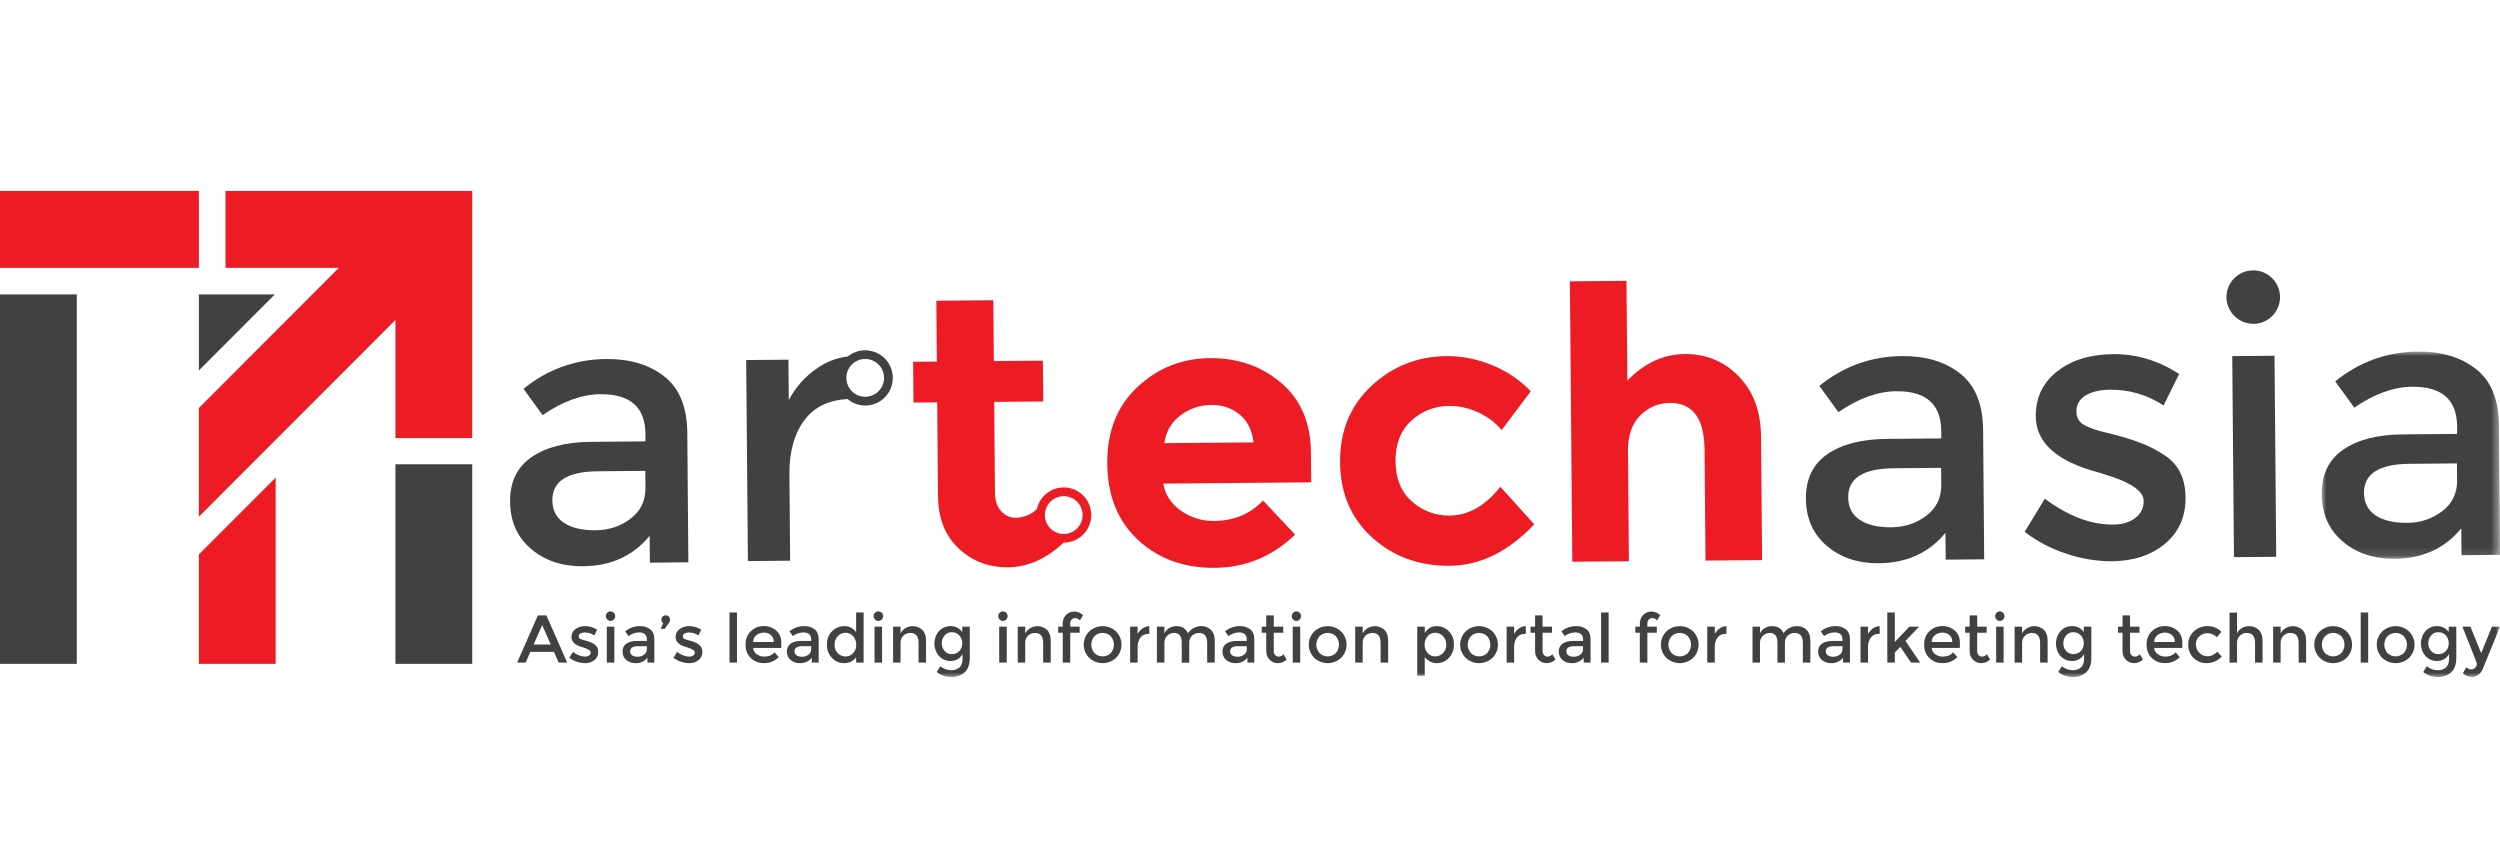 <?xml version="1.0" encoding="UTF-8"?> <svg xmlns="http://www.w3.org/2000/svg" xmlns:xlink="http://www.w3.org/1999/xlink" width="288px" height="100px" viewBox="0 0 288 100" version="1.1"><title>martech-asia-logo</title><defs><polygon id="path-1" points="0 0 20.536 0 20.536 23.874 0 23.874"></polygon><polygon id="path-3" points="0 56 288 56 288 0 0 0"></polygon></defs><g id="martech-asia-logo" stroke="none" stroke-width="1" fill="none" fill-rule="evenodd"><g id="Group-84" transform="translate(0, 22)"><polygon id="Fill-1" fill="#ED1C24" points="25.975 0 25.975 8.861 39.028 8.861 22.909 25.002 22.909 37.532 45.553 14.857 45.553 28.466 54.401 28.466 54.401 0"></polygon><polygon id="Fill-2" fill="#ED1C24" points="0 8.86 22.909 8.86 22.909 0 0 0"></polygon><polygon id="Fill-3" fill="#414042" points="0 54.476 8.848 54.476 8.848 11.917 0 11.917"></polygon><polygon id="Fill-4" fill="#414042" points="45.553 54.476 54.401 54.476 54.401 31.486 45.553 31.486"></polygon><polygon id="Fill-5" fill="#414042" points="31.658 11.917 22.909 11.917 22.909 20.678"></polygon><polygon id="Fill-6" fill="#ED1C24" points="22.909 41.872 22.909 54.476 31.757 54.476 31.757 33.012"></polygon><g id="Group-83"><path d="M223.634,33.856 L223.617,31.897 L218.139,31.944 C214.633,31.975 212.89,33.093 212.909,35.297 C212.918,36.43 213.36,37.29 214.234,37.877 C215.11,38.464 216.322,38.752 217.873,38.742 C219.423,38.727 220.775,38.28 221.926,37.4 C223.077,36.52 223.647,35.339 223.634,33.856 L223.634,33.856 Z M228.578,42.432 L224.143,42.472 L224.116,39.38 C222.223,41.686 219.668,42.855 216.451,42.886 C214.046,42.907 212.047,42.242 210.457,40.892 C208.866,39.542 208.061,37.729 208.04,35.453 C208.022,33.176 208.848,31.464 210.517,30.317 C212.187,29.169 214.457,28.584 217.328,28.56 L223.631,28.505 L223.631,27.641 C223.605,24.566 221.882,23.043 218.462,23.07 C216.317,23.088 214.092,23.891 211.788,25.478 L209.587,22.452 C212.38,20.193 215.558,19.049 219.122,19.018 C221.847,18.995 224.077,19.667 225.813,21.036 C227.549,22.403 228.429,24.565 228.455,27.521 L228.578,42.432 Z" id="Fill-7" fill="#414042"></path><path d="M251.774,35.309 C251.793,37.519 251.011,39.289 249.429,40.62 C247.846,41.95 245.809,42.63 243.316,42.659 C241.532,42.658 239.76,42.366 238.07,41.794 C236.327,41.24 234.695,40.385 233.245,39.268 L235.559,35.453 C238.271,37.46 240.889,38.453 243.41,38.432 C244.511,38.423 245.379,38.162 246.012,37.648 C246.62,37.188 246.969,36.465 246.952,35.702 C246.941,34.541 245.396,33.51 242.316,32.608 C242.085,32.523 241.909,32.464 241.794,32.438 C236.971,31.174 234.546,29.019 234.521,25.972 C234.503,23.824 235.322,22.097 236.976,20.791 C238.632,19.484 240.791,18.819 243.453,18.797 C246.118,18.774 248.647,19.536 251.038,21.083 L249.243,24.712 C247.422,23.503 245.281,22.869 243.096,22.893 C241.937,22.903 240.997,23.121 240.277,23.549 C239.585,23.925 239.168,24.664 239.206,25.451 C239.212,26.206 239.594,26.755 240.35,27.096 C241.057,27.413 241.795,27.654 242.552,27.816 C243.496,28.04 244.331,28.265 245.058,28.491 C245.784,28.717 246.489,28.972 247.173,29.256 C247.943,29.587 248.681,29.988 249.378,30.455 C250.956,31.487 251.755,33.105 251.774,35.309" id="Fill-9" fill="#414042"></path><path d="M262.22,42.143 L257.351,42.185 L257.156,19.024 L262.024,18.982 L262.22,42.143 Z M257.419,14.412 C256.208,13.243 256.173,11.314 257.34,10.102 C257.354,10.087 257.367,10.074 257.382,10.06 C258.582,8.847 260.536,8.839 261.747,10.041 C262.321,10.61 262.649,11.382 262.66,12.191 C262.682,13.891 261.322,15.286 259.624,15.307 C258.799,15.317 258.004,14.995 257.419,14.412 L257.419,14.412 Z" id="Fill-11" fill="#414042"></path><g id="Group-15" transform="translate(267.464, 18.5)"><mask id="mask-2" fill="white"><use xlink:href="#path-1"></use></mask><g id="Clip-14"></g><path d="M15.594,14.843 L15.577,12.884 L10.099,12.932 C6.593,12.963 4.85,14.081 4.868,16.286 C4.877,17.417 5.32,18.276 6.194,18.864 C7.069,19.452 8.282,19.741 9.831,19.729 C11.294,19.745 12.72,19.273 13.885,18.388 C15.037,17.505 15.606,16.324 15.594,14.843 L15.594,14.843 Z M20.536,23.419 L16.102,23.459 L16.076,20.369 C14.183,22.675 11.628,23.843 8.411,23.874 C6.006,23.894 4.007,23.229 2.417,21.879 C0.826,20.529 0.021,18.715 0,16.436 C-0.02,14.159 0.806,12.447 2.477,11.299 C4.148,10.152 6.42,9.567 9.292,9.543 L15.595,9.488 L15.595,8.623 C15.567,5.549 13.844,4.025 10.426,4.053 C8.281,4.072 6.057,4.875 3.752,6.461 L1.552,3.435 C4.344,1.176 7.522,0.031 11.086,0.001 C13.81,-0.022 16.041,0.65 17.777,2.018 C19.514,3.387 20.395,5.548 20.419,8.503 L20.536,23.419 Z" id="Fill-13" fill="#414042" mask="url(#mask-2)"></path></g><path d="M99.672,23.706 C98.472,23.706 97.499,22.732 97.499,21.53 C97.499,20.328 98.472,19.354 99.672,19.354 C100.872,19.354 101.846,20.328 101.846,21.53 C101.846,22.732 100.872,23.706 99.672,23.706 L99.672,23.706 Z M100.238,18.4 C99.325,18.234 98.387,18.477 97.668,19.064 C96.355,19.224 95.105,19.715 94.034,20.491 C92.704,21.419 91.618,22.655 90.868,24.094 L90.827,19.436 L85.959,19.478 L86.159,42.636 L91.026,42.594 L90.941,32.669 C90.918,30.028 91.508,27.92 92.713,26.342 C93.831,24.876 95.474,24.091 97.629,23.968 C98.97,25.1 100.974,24.929 102.104,23.585 C103.235,22.242 103.064,20.236 101.722,19.104 C101.297,18.745 100.784,18.504 100.236,18.405 L100.238,18.4 Z" id="Fill-16" fill="#414042"></path><path d="M74.357,34.202 L74.34,32.243 L68.862,32.291 C65.356,32.321 63.613,33.439 63.631,35.645 C63.642,36.776 64.084,37.636 64.958,38.223 C65.832,38.81 67.044,39.098 68.595,39.088 C70.144,39.075 71.495,38.628 72.649,37.746 C73.802,36.864 74.371,35.683 74.356,34.202 L74.357,34.202 Z M79.299,42.78 L74.865,42.817 L74.838,39.728 C72.946,42.033 70.391,43.202 67.172,43.232 C64.767,43.253 62.768,42.588 61.178,41.238 C59.589,39.888 58.783,38.074 58.762,35.796 C58.742,33.517 59.568,31.804 61.239,30.658 C62.91,29.512 65.18,28.926 68.049,28.901 L74.353,28.848 L74.353,27.983 C74.325,24.909 72.602,23.386 69.183,23.413 C67.037,23.431 64.812,24.233 62.508,25.822 L60.309,22.795 C62.992,20.575 66.363,19.36 69.844,19.359 C72.567,19.336 74.797,20.007 76.535,21.37 C78.272,22.733 79.153,24.895 79.177,27.855 L79.299,42.78 Z" id="Fill-18" fill="#414042"></path><path d="M142.812,25.755 C141.908,25.009 140.811,24.641 139.521,24.651 C138.244,24.658 137.004,25.082 135.989,25.857 C134.947,26.609 134.276,27.772 134.146,29.051 L144.405,28.963 C144.248,27.573 143.717,26.505 142.812,25.758 L142.812,25.755 Z M149.192,39.591 C146.575,42.11 143.493,43.384 139.944,43.414 C136.395,43.444 133.45,42.375 131.11,40.209 C128.772,38.038 127.587,35.108 127.555,31.418 C127.524,27.727 128.68,24.786 131.024,22.595 C133.366,20.398 136.145,19.285 139.362,19.257 C142.579,19.229 145.32,20.178 147.583,22.103 C149.845,24.025 150.991,26.685 151.02,30.085 L151.05,33.566 L134.01,33.71 C134.223,34.986 134.898,36.025 136.036,36.828 C137.155,37.625 138.499,38.041 139.872,38.014 C142.161,37.994 144.038,37.208 145.503,35.657 L149.192,39.591 Z" id="Fill-20" fill="#ED1C24"></path><path d="M166.998,37.39 C169.171,37.371 171.117,36.267 172.838,34.075 L176.744,38.399 C173.762,41.556 170.515,43.15 167.003,43.181 C163.492,43.211 160.517,42.127 158.08,39.928 C155.641,37.728 154.406,34.837 154.376,31.252 C154.346,27.667 155.545,24.74 157.974,22.471 C160.401,20.201 163.297,19.052 166.661,19.022 C168.415,19.022 170.152,19.362 171.777,20.022 C173.501,20.7 175.059,21.741 176.347,23.073 L172.993,27.541 C172.236,26.651 171.286,25.944 170.216,25.476 C169.198,25.007 168.091,24.764 166.97,24.763 C165.339,24.747 163.764,25.361 162.572,26.477 C161.35,27.604 160.747,29.162 160.765,31.151 C160.782,33.14 161.411,34.68 162.653,35.77 C163.841,36.846 165.396,37.425 166.998,37.39" id="Fill-22" fill="#ED1C24"></path><path d="M187.541,30.03 L187.65,42.655 L181.129,42.711 L180.851,10.41 L187.372,10.353 L187.47,21.846 C189.423,19.828 191.625,18.808 194.074,18.786 C196.524,18.764 198.596,19.616 200.29,21.344 C201.986,23.073 202.846,25.387 202.872,28.286 L202.995,42.522 L196.474,42.578 L196.364,29.779 C196.332,26.182 194.998,24.394 192.362,24.416 C191.08,24.418 189.854,24.938 188.961,25.858 C187.999,26.811 187.525,28.202 187.541,30.03" id="Fill-24" fill="#ED1C24"></path><path d="M122.888,39.488 C121.702,39.679 120.587,38.87 120.397,37.683 C120.207,36.495 121.014,35.378 122.2,35.188 C123.386,34.998 124.501,35.806 124.691,36.993 C124.728,37.222 124.728,37.454 124.691,37.683 C124.542,38.611 123.815,39.339 122.888,39.488 L122.888,39.488 Z M123.101,34.202 C121.42,33.904 119.805,34.989 119.442,36.659 C118.783,37.288 117.907,37.64 116.996,37.642 C116.361,37.648 115.756,37.375 115.341,36.894 C114.872,36.391 114.632,35.689 114.621,34.789 L114.531,24.298 L120.182,24.249 L120.14,19.548 L114.49,19.597 L114.43,12.589 L107.866,12.645 L107.926,19.653 L105.192,19.676 L105.232,24.377 L107.966,24.354 L108.059,35.15 C108.081,37.704 108.875,39.715 110.438,41.181 C112.001,42.649 113.905,43.372 116.151,43.352 C118.395,43.332 120.523,42.385 122.536,40.513 C124.289,40.514 125.712,39.09 125.713,37.334 C125.714,35.791 124.609,34.47 123.092,34.201 L123.101,34.202 Z" id="Fill-26" fill="#ED1C24"></path><path d="M63.442,52.247 L62.461,50.009 L61.474,52.25 L63.442,52.247 Z M61.097,53.096 L60.552,54.332 L59.572,54.332 L61.967,48.892 L62.946,48.892 L65.339,54.332 L64.361,54.332 L63.817,53.094 L61.097,53.096 Z" id="Fill-28" fill="#414042"></path><path d="M68.914,53.096 C68.926,53.461 68.767,53.811 68.482,54.041 C68.171,54.286 67.783,54.412 67.387,54.396 C67.068,54.392 66.751,54.337 66.45,54.231 C66.138,54.131 65.845,53.976 65.587,53.773 L66.007,53.096 C66.487,53.459 66.953,53.64 67.406,53.64 C67.572,53.65 67.737,53.602 67.872,53.505 C67.981,53.423 68.044,53.294 68.043,53.158 C68.043,52.95 67.768,52.765 67.219,52.597 C67.188,52.585 67.157,52.575 67.125,52.567 C66.262,52.333 65.83,51.944 65.83,51.399 C65.819,51.037 65.986,50.693 66.278,50.477 C66.615,50.234 67.024,50.112 67.439,50.131 C67.921,50.133 68.392,50.279 68.79,50.551 L68.465,51.196 C68.141,50.978 67.759,50.861 67.368,50.862 C67.193,50.854 67.019,50.894 66.863,50.976 C66.739,51.042 66.664,51.173 66.669,51.313 C66.667,51.445 66.748,51.564 66.872,51.61 C66.997,51.668 67.128,51.712 67.263,51.741 C67.432,51.783 67.581,51.825 67.711,51.867 C67.84,51.908 67.966,51.954 68.088,52.011 C68.225,52.071 68.356,52.144 68.479,52.228 C68.768,52.419 68.933,52.75 68.914,53.096" id="Fill-30" fill="#414042"></path><mask id="mask-4" fill="white"><use xlink:href="#path-3"></use></mask><g id="Clip-33"></g><path d="M69.901,54.332 L70.772,54.332 L70.772,50.194 L69.901,50.194 L69.901,54.332 Z M69.956,49.368 C69.741,49.151 69.742,48.802 69.959,48.587 C70.061,48.485 70.2,48.427 70.345,48.427 C70.649,48.442 70.884,48.702 70.868,49.007 C70.854,49.291 70.628,49.518 70.345,49.532 C70.198,49.534 70.057,49.474 69.956,49.368 L69.956,49.368 Z" id="Fill-32" fill="#414042" mask="url(#mask-4)"></path><path d="M74.517,52.79 L74.517,52.44 L73.538,52.44 C72.911,52.44 72.597,52.638 72.597,53.032 C72.586,53.216 72.672,53.392 72.823,53.496 C73.018,53.614 73.244,53.67 73.472,53.656 C73.731,53.66 73.984,53.578 74.191,53.423 C74.396,53.279 74.516,53.042 74.51,52.792 L74.517,52.79 Z M75.38,54.332 L74.587,54.332 L74.587,53.779 C74.249,54.188 73.741,54.415 73.212,54.394 C72.823,54.408 72.443,54.277 72.144,54.028 C71.86,53.785 71.704,53.425 71.719,53.051 C71.697,52.688 71.87,52.34 72.171,52.137 C72.47,51.934 72.878,51.833 73.39,51.833 L74.517,51.833 L74.517,51.678 C74.517,51.129 74.211,50.854 73.6,50.853 C73.168,50.87 72.752,51.016 72.404,51.273 L72.016,50.728 C72.499,50.336 73.103,50.124 73.725,50.13 C74.153,50.111 74.574,50.241 74.917,50.499 C75.227,50.745 75.381,51.133 75.38,51.662 L75.38,54.332 Z" id="Fill-34" fill="#414042" mask="url(#mask-4)"></path><path d="M76.406,49.772 C76.272,49.7 76.19,49.556 76.196,49.403 C76.188,49.262 76.241,49.123 76.34,49.022 C76.434,48.931 76.56,48.882 76.69,48.886 C76.82,48.883 76.947,48.929 77.044,49.017 C77.14,49.107 77.192,49.233 77.188,49.365 C77.184,49.515 77.134,49.661 77.044,49.781 L76.585,50.441 L76.11,50.441 L76.406,49.772 Z" id="Fill-35" fill="#414042" mask="url(#mask-4)"></path><path d="M80.914,53.096 C80.926,53.461 80.767,53.811 80.482,54.041 C80.171,54.287 79.782,54.412 79.385,54.396 C79.066,54.392 78.75,54.337 78.449,54.231 C78.136,54.131 77.844,53.976 77.585,53.773 L78.004,53.096 C78.484,53.459 78.95,53.64 79.403,53.64 C79.569,53.65 79.734,53.602 79.869,53.505 C79.978,53.423 80.041,53.294 80.04,53.158 C80.04,52.95 79.766,52.765 79.217,52.597 C79.176,52.583 79.144,52.571 79.124,52.567 C78.26,52.333 77.828,51.944 77.828,51.399 C77.817,51.038 77.984,50.693 78.274,50.477 C78.612,50.234 79.021,50.112 79.436,50.131 C79.918,50.133 80.389,50.279 80.789,50.551 L80.462,51.196 C80.139,50.978 79.757,50.862 79.367,50.862 C79.191,50.854 79.017,50.894 78.862,50.976 C78.738,51.042 78.662,51.173 78.668,51.313 C78.665,51.445 78.746,51.564 78.869,51.61 C78.995,51.668 79.127,51.711 79.262,51.741 C79.43,51.783 79.578,51.825 79.708,51.867 C79.838,51.908 79.964,51.954 80.085,52.011 C80.223,52.071 80.354,52.143 80.478,52.228 C80.767,52.419 80.932,52.75 80.914,53.096" id="Fill-36" fill="#414042" mask="url(#mask-4)"></path><polygon id="Fill-37" fill="#414042" mask="url(#mask-4)" points="84.037 54.332 84.9 54.332 84.9 48.559 84.037 48.559"></polygon><path d="M86.766,51.96 L89.136,51.96 C89.155,51.657 89.035,51.362 88.809,51.157 C88.585,50.969 88.298,50.869 88.005,50.878 C87.693,50.873 87.388,50.975 87.141,51.166 C86.893,51.353 86.752,51.65 86.766,51.96 L86.766,51.96 Z M90.005,52.645 L86.766,52.645 C86.784,52.936 86.936,53.202 87.177,53.365 C87.428,53.548 87.731,53.644 88.041,53.641 C88.559,53.641 88.952,53.477 89.221,53.151 L89.719,53.695 C89.262,54.162 88.63,54.414 87.977,54.388 C87.427,54.401 86.895,54.193 86.498,53.812 C86.09,53.428 85.887,52.909 85.888,52.255 C85.889,51.602 86.096,51.084 86.51,50.702 C86.904,50.326 87.43,50.119 87.975,50.126 C88.501,50.111 89.013,50.292 89.414,50.634 C89.808,50.974 90.005,51.443 90.004,52.039 L90.005,52.645 Z" id="Fill-38" fill="#414042" mask="url(#mask-4)"></path><path d="M93.448,52.79 L93.448,52.44 L92.469,52.44 C91.842,52.44 91.528,52.638 91.528,53.032 C91.519,53.217 91.608,53.392 91.761,53.495 C91.957,53.612 92.183,53.668 92.41,53.655 C92.672,53.66 92.927,53.578 93.137,53.421 C93.336,53.275 93.45,53.039 93.441,52.792 L93.448,52.79 Z M94.311,54.332 L93.518,54.332 L93.518,53.779 C93.181,54.188 92.672,54.416 92.143,54.394 C91.754,54.408 91.374,54.277 91.075,54.028 C90.792,53.784 90.637,53.424 90.651,53.051 C90.629,52.688 90.801,52.341 91.102,52.137 C91.403,51.934 91.809,51.833 92.322,51.833 L93.449,51.833 L93.449,51.678 C93.449,51.129 93.143,50.854 92.531,50.853 C92.1,50.87 91.683,51.016 91.335,51.273 L90.947,50.728 C91.43,50.336 92.034,50.124 92.656,50.13 C93.085,50.111 93.506,50.241 93.849,50.499 C94.158,50.745 94.311,51.133 94.311,51.662 L94.311,54.332 Z" id="Fill-39" fill="#414042" mask="url(#mask-4)"></path><path d="M96.138,52.283 C96.124,52.645 96.262,52.996 96.518,53.252 C96.753,53.492 97.075,53.627 97.411,53.625 C97.742,53.63 98.06,53.492 98.282,53.247 C98.524,52.984 98.653,52.636 98.639,52.278 C98.65,51.916 98.522,51.562 98.282,51.29 C98.062,51.034 97.741,50.89 97.404,50.894 C97.063,50.891 96.738,51.035 96.51,51.29 C96.26,51.559 96.126,51.916 96.138,52.283 M95.85,53.803 C95.452,53.386 95.241,52.824 95.267,52.247 C95.267,51.604 95.467,51.091 95.866,50.706 C96.244,50.331 96.758,50.123 97.291,50.13 C97.825,50.121 98.328,50.385 98.625,50.83 L98.625,48.559 L99.488,48.559 L99.488,54.332 L98.625,54.332 L98.625,53.71 C98.302,54.167 97.834,54.394 97.217,54.394 C96.699,54.397 96.203,54.183 95.85,53.803" id="Fill-40" fill="#414042" mask="url(#mask-4)"></path><path d="M101.617,54.332 L100.743,54.332 L100.743,50.193 L101.614,50.193 L101.617,54.332 Z M100.8,49.368 C100.586,49.156 100.583,48.81 100.795,48.595 C100.797,48.593 100.799,48.591 100.8,48.589 C101.017,48.374 101.365,48.376 101.58,48.592 C101.682,48.695 101.74,48.833 101.74,48.978 C101.743,49.125 101.684,49.266 101.578,49.368 C101.369,49.582 101.025,49.587 100.811,49.377 C100.807,49.374 100.804,49.371 100.8,49.368 Z" id="Fill-41" fill="#414042" mask="url(#mask-4)"></path><path d="M103.745,52.091 L103.745,54.332 L102.882,54.332 L102.882,50.193 L103.745,50.193 L103.745,50.949 C103.879,50.7 104.078,50.493 104.321,50.349 C104.941,49.994 105.719,50.079 106.248,50.559 C106.536,50.848 106.68,51.26 106.68,51.796 L106.68,54.332 L105.816,54.332 L105.816,52.061 C105.816,51.298 105.5,50.917 104.868,50.917 C104.578,50.913 104.297,51.02 104.083,51.216 C103.848,51.444 103.724,51.764 103.745,52.091" id="Fill-42" fill="#414042" mask="url(#mask-4)"></path><path d="M108.495,52.104 C108.488,52.426 108.6,52.738 108.808,52.983 C109.019,53.23 109.332,53.366 109.656,53.352 C109.982,53.365 110.297,53.234 110.519,52.995 C110.741,52.752 110.86,52.433 110.851,52.104 C110.859,51.771 110.74,51.448 110.517,51.201 C110.297,50.956 109.981,50.821 109.653,50.832 C109.328,50.82 109.016,50.96 108.81,51.212 C108.602,51.462 108.49,51.779 108.495,52.104 Z M111.72,50.193 L111.72,53.803 C111.72,54.536 111.522,55.085 111.125,55.451 C110.706,55.824 110.159,56.02 109.598,55.998 C108.986,56.002 108.391,55.796 107.912,55.415 L108.323,54.753 C108.669,55.038 109.099,55.2 109.547,55.213 C109.902,55.232 110.251,55.118 110.527,54.893 C110.767,54.681 110.887,54.342 110.888,53.874 L110.888,53.345 C110.76,53.587 110.568,53.789 110.332,53.929 C110.087,54.075 109.806,54.15 109.521,54.146 C109.007,54.162 108.513,53.951 108.168,53.57 C107.464,52.746 107.464,51.53 108.168,50.706 C108.512,50.326 109.004,50.115 109.516,50.13 C110.045,50.12 110.544,50.374 110.849,50.806 L110.849,50.192 L111.72,50.193 Z" id="Fill-43" fill="#414042" mask="url(#mask-4)"></path><path d="M115.108,54.332 L115.979,54.332 L115.979,50.194 L115.108,50.194 L115.108,54.332 Z M115.162,49.368 C114.948,49.151 114.949,48.802 115.165,48.587 C115.268,48.485 115.406,48.427 115.551,48.427 C115.856,48.442 116.09,48.702 116.075,49.007 C116.06,49.291 115.834,49.518 115.551,49.532 C115.404,49.534 115.263,49.474 115.162,49.368 L115.162,49.368 Z" id="Fill-44" fill="#414042" mask="url(#mask-4)"></path><path d="M118.107,52.091 L118.107,54.332 L117.244,54.332 L117.244,50.193 L118.107,50.193 L118.107,50.949 C118.552,50.169 119.544,49.899 120.322,50.346 C120.428,50.406 120.525,50.477 120.614,50.559 C120.902,50.848 121.046,51.26 121.046,51.796 L121.046,54.332 L120.172,54.332 L120.172,52.061 C120.172,51.298 119.856,50.917 119.224,50.917 C118.934,50.913 118.653,51.02 118.44,51.216 C118.206,51.445 118.084,51.765 118.107,52.091" id="Fill-45" fill="#414042" mask="url(#mask-4)"></path><path d="M123.291,49.85 L123.291,50.193 L124.379,50.193 L124.379,50.894 L123.291,50.894 L123.291,54.332 L122.427,54.332 L122.427,50.894 L121.899,50.894 L121.899,50.193 L122.419,50.193 L122.419,49.873 C122.4,49.488 122.542,49.112 122.812,48.836 C123.061,48.582 123.404,48.442 123.76,48.45 C124.136,48.455 124.495,48.602 124.767,48.861 L124.409,49.477 C124.277,49.315 124.082,49.216 123.874,49.204 C123.711,49.197 123.553,49.261 123.442,49.38 C123.334,49.513 123.281,49.68 123.291,49.85" id="Fill-46" fill="#414042" mask="url(#mask-4)"></path><path d="M126.084,53.24 C126.608,53.741 127.432,53.741 127.955,53.24 C128.447,52.682 128.447,51.845 127.955,51.287 C127.432,50.786 126.608,50.786 126.084,51.287 C125.593,51.845 125.593,52.682 126.084,53.24 M128.576,53.777 C127.703,54.602 126.34,54.602 125.467,53.777 C124.639,52.939 124.639,51.589 125.467,50.751 C126.34,49.927 127.703,49.927 128.576,50.751 C129.404,51.589 129.404,52.939 128.576,53.777" id="Fill-47" fill="#414042" mask="url(#mask-4)"></path><path d="M132.353,51.018 C131.923,51.018 131.599,51.158 131.382,51.437 C131.149,51.766 131.034,52.163 131.055,52.565 L131.055,54.332 L130.192,54.332 L130.192,50.193 L131.055,50.193 L131.055,51.026 C131.193,50.77 131.39,50.551 131.631,50.388 C131.855,50.227 132.122,50.138 132.397,50.131 L132.405,51.018 L132.353,51.018 Z" id="Fill-48" fill="#414042" mask="url(#mask-4)"></path><path d="M134.139,52.091 L134.139,54.332 L133.276,54.332 L133.276,50.193 L134.139,50.193 L134.139,50.949 C134.262,50.696 134.459,50.487 134.704,50.349 C134.95,50.205 135.23,50.13 135.515,50.131 C136.169,50.131 136.612,50.401 136.845,50.94 C137.254,50.401 137.764,50.131 138.375,50.131 C138.795,50.115 139.204,50.271 139.506,50.564 C139.794,50.852 139.938,51.264 139.938,51.8 L139.938,54.332 L139.067,54.332 L139.067,52.061 C139.067,51.298 138.751,50.917 138.119,50.917 C137.834,50.914 137.559,51.017 137.346,51.205 C137.116,51.418 136.989,51.72 137.001,52.034 L137.001,54.339 L136.137,54.339 L136.137,52.061 C136.137,51.666 136.067,51.378 135.927,51.197 C135.765,51.002 135.518,50.899 135.266,50.92 C134.976,50.915 134.695,51.022 134.482,51.22 C134.246,51.445 134.12,51.765 134.139,52.091" id="Fill-49" fill="#414042" mask="url(#mask-4)"></path><path d="M143.631,52.79 L143.631,52.44 L142.651,52.44 C142.025,52.44 141.712,52.638 141.711,53.032 C141.702,53.217 141.791,53.392 141.944,53.495 C142.14,53.612 142.366,53.668 142.593,53.655 C142.855,53.66 143.11,53.578 143.32,53.421 C143.522,53.276 143.638,53.041 143.631,52.792 L143.631,52.79 Z M144.494,54.332 L143.701,54.332 L143.701,53.779 C143.363,54.188 142.855,54.415 142.326,54.394 C141.937,54.408 141.557,54.277 141.258,54.028 C140.974,53.785 140.818,53.425 140.833,53.051 C140.811,52.688 140.983,52.341 141.283,52.137 C141.584,51.935 141.991,51.833 142.504,51.833 L143.631,51.833 L143.631,51.678 C143.631,51.129 143.325,50.854 142.714,50.853 C142.282,50.87 141.865,51.016 141.517,51.273 L141.128,50.728 C141.611,50.336 142.216,50.124 142.838,50.13 C143.266,50.111 143.688,50.241 144.031,50.499 C144.339,50.745 144.494,51.133 144.494,51.662 L144.494,54.332 Z" id="Fill-50" fill="#414042" mask="url(#mask-4)"></path><path d="M146.738,50.894 L146.738,52.995 C146.729,53.166 146.784,53.334 146.894,53.465 C147.004,53.585 147.162,53.649 147.325,53.641 C147.535,53.63 147.73,53.531 147.862,53.368 L148.219,53.983 C147.947,54.244 147.587,54.391 147.211,54.396 C146.856,54.402 146.514,54.263 146.263,54.011 C145.994,53.734 145.851,53.358 145.87,52.972 L145.87,50.894 L145.349,50.894 L145.349,50.193 L145.87,50.193 L145.87,48.896 L146.741,48.896 L146.741,50.193 L147.829,50.193 L147.829,50.894 L146.738,50.894 Z" id="Fill-51" fill="#414042" mask="url(#mask-4)"></path><path d="M148.922,54.334 L149.785,54.334 L149.785,50.194 L148.922,50.194 L148.922,54.334 Z M148.969,49.368 C148.754,49.151 148.755,48.802 148.971,48.587 C149.074,48.485 149.213,48.427 149.358,48.427 C149.662,48.442 149.897,48.702 149.881,49.007 C149.867,49.291 149.641,49.518 149.358,49.532 C149.211,49.534 149.07,49.474 148.969,49.368 L148.969,49.368 Z" id="Fill-52" fill="#414042" mask="url(#mask-4)"></path><path d="M152.011,53.24 C152.534,53.742 153.359,53.742 153.882,53.24 C154.375,52.683 154.375,51.845 153.882,51.287 C153.359,50.785 152.534,50.785 152.011,51.287 C151.518,51.845 151.518,52.683 152.011,53.24 M154.501,53.777 C153.628,54.602 152.265,54.602 151.392,53.777 C150.564,52.939 150.564,51.589 151.392,50.751 C152.265,49.927 153.628,49.927 154.501,50.751 C155.329,51.589 155.329,52.939 154.501,53.777" id="Fill-53" fill="#414042" mask="url(#mask-4)"></path><path d="M156.981,52.091 L156.981,54.332 L156.117,54.332 L156.117,50.193 L156.981,50.193 L156.981,50.949 C157.426,50.17 158.416,49.9 159.194,50.345 C159.299,50.405 159.397,50.477 159.487,50.559 C159.774,50.848 159.918,51.26 159.918,51.796 L159.918,54.332 L159.047,54.332 L159.047,52.061 C159.047,51.298 158.732,50.917 158.1,50.917 C157.81,50.913 157.529,51.02 157.315,51.216 C157.08,51.445 156.958,51.765 156.981,52.091" id="Fill-54" fill="#414042" mask="url(#mask-4)"></path><path d="M164.115,52.271 C164.102,52.629 164.23,52.977 164.472,53.24 C164.693,53.484 165.007,53.621 165.335,53.618 C165.671,53.619 165.994,53.485 166.229,53.244 C166.486,52.988 166.624,52.637 166.61,52.274 C166.622,51.909 166.488,51.554 166.238,51.287 C166.01,51.034 165.684,50.891 165.344,50.894 C165.008,50.889 164.686,51.033 164.465,51.287 C164.226,51.558 164.101,51.911 164.115,52.271 Z M165.475,50.131 C166.007,50.122 166.52,50.331 166.897,50.708 C167.291,51.092 167.489,51.603 167.489,52.241 C167.512,52.818 167.3,53.38 166.901,53.798 C166.549,54.18 166.053,54.397 165.534,54.397 C165.013,54.397 164.545,54.169 164.131,53.713 L164.131,55.844 L163.267,55.844 L163.267,50.195 L164.131,50.195 L164.131,50.915 C164.472,50.391 164.92,50.13 165.475,50.131 L165.475,50.131 Z" id="Fill-55" fill="#414042" mask="url(#mask-4)"></path><path d="M169.45,53.24 C169.973,53.741 170.798,53.741 171.321,53.24 C171.812,52.682 171.812,51.845 171.321,51.287 C170.798,50.786 169.973,50.786 169.45,51.287 C168.958,51.845 168.958,52.682 169.45,53.24 M171.941,53.777 C171.068,54.602 169.705,54.602 168.832,53.777 C168.004,52.939 168.004,51.589 168.832,50.751 C169.705,49.927 171.068,49.927 171.941,50.751 C172.769,51.589 172.769,52.939 171.941,53.777" id="Fill-56" fill="#414042" mask="url(#mask-4)"></path><path d="M175.725,51.018 C175.295,51.018 174.971,51.158 174.754,51.437 C174.521,51.766 174.406,52.163 174.427,52.565 L174.427,54.332 L173.563,54.332 L173.563,50.193 L174.427,50.193 L174.427,51.026 C174.565,50.771 174.762,50.551 175.003,50.388 C175.226,50.227 175.493,50.138 175.768,50.131 L175.776,51.01 L175.725,51.018 Z" id="Fill-57" fill="#414042" mask="url(#mask-4)"></path><path d="M177.708,50.894 L177.708,52.995 C177.699,53.166 177.754,53.334 177.864,53.465 C177.974,53.585 178.132,53.65 178.295,53.641 C178.504,53.63 178.7,53.531 178.832,53.368 L179.189,53.983 C178.917,54.244 178.557,54.391 178.181,54.396 C177.826,54.402 177.484,54.263 177.233,54.011 C176.965,53.734 176.823,53.357 176.841,52.972 L176.841,50.894 L176.321,50.894 L176.321,50.193 L176.841,50.193 L176.841,48.896 L177.705,48.896 L177.705,50.193 L178.793,50.193 L178.793,50.894 L177.708,50.894 Z" id="Fill-58" fill="#414042" mask="url(#mask-4)"></path><path d="M182.362,52.79 L182.362,52.44 L181.384,52.44 C180.756,52.44 180.442,52.638 180.442,53.032 C180.434,53.217 180.522,53.392 180.676,53.495 C180.871,53.612 181.097,53.668 181.325,53.655 C181.583,53.658 181.836,53.577 182.044,53.421 C182.249,53.278 182.368,53.042 182.362,52.792 L182.362,52.79 Z M183.233,54.332 L182.44,54.332 L182.44,53.779 C182.103,54.188 181.594,54.416 181.064,54.394 C180.676,54.408 180.295,54.277 179.996,54.028 C179.714,53.784 179.558,53.424 179.573,53.051 C179.551,52.688 179.722,52.341 180.024,52.137 C180.325,51.934 180.73,51.833 181.244,51.833 L182.371,51.833 L182.371,51.678 C182.371,51.129 182.065,50.854 181.453,50.853 C181.021,50.87 180.605,51.016 180.257,51.273 L179.868,50.728 C180.351,50.336 180.956,50.124 181.578,50.13 C182.006,50.111 182.428,50.241 182.771,50.499 C183.079,50.745 183.233,51.133 183.233,51.662 L183.233,54.332 Z" id="Fill-59" fill="#414042" mask="url(#mask-4)"></path><polygon id="Fill-60" fill="#414042" mask="url(#mask-4)" points="184.445 54.332 185.316 54.332 185.316 48.559 184.445 48.559"></polygon><path d="M189.777,49.85 L189.777,50.193 L190.865,50.193 L190.865,50.894 L189.777,50.894 L189.777,54.332 L188.906,54.332 L188.906,50.894 L188.39,50.894 L188.39,50.193 L188.911,50.193 L188.911,49.873 C188.892,49.488 189.033,49.112 189.302,48.836 C189.552,48.583 189.895,48.443 190.25,48.45 C190.626,48.455 190.986,48.602 191.258,48.861 L190.901,49.477 C190.769,49.315 190.573,49.216 190.364,49.204 C190.201,49.196 190.043,49.261 189.933,49.38 C189.823,49.512 189.767,49.68 189.777,49.85" id="Fill-61" fill="#414042" mask="url(#mask-4)"></path><path d="M192.57,53.24 C193.093,53.742 193.918,53.742 194.442,53.24 C194.934,52.683 194.934,51.845 194.442,51.287 C193.918,50.785 193.093,50.785 192.57,51.287 C192.077,51.845 192.077,52.683 192.57,53.24 M195.062,53.777 C194.189,54.602 192.825,54.602 191.952,53.777 C191.129,52.937 191.129,51.592 191.952,50.751 C192.825,49.926 194.189,49.926 195.062,50.751 C195.884,51.592 195.884,52.937 195.062,53.777" id="Fill-62" fill="#414042" mask="url(#mask-4)"></path><path d="M198.838,51.018 C198.408,51.018 198.084,51.158 197.867,51.437 C197.635,51.766 197.519,52.163 197.54,52.565 L197.54,54.332 L196.677,54.332 L196.677,50.193 L197.54,50.193 L197.54,51.026 C197.678,50.77 197.875,50.551 198.116,50.388 C198.339,50.227 198.606,50.138 198.881,50.131 L198.889,51.01 L198.838,51.018 Z" id="Fill-63" fill="#414042" mask="url(#mask-4)"></path><path d="M202.754,52.091 L202.754,54.332 L201.891,54.332 L201.891,50.193 L202.754,50.193 L202.754,50.949 C202.877,50.696 203.074,50.487 203.318,50.349 C203.565,50.205 203.845,50.13 204.13,50.131 C204.784,50.131 205.227,50.401 205.46,50.94 C205.869,50.401 206.379,50.131 206.99,50.131 C207.41,50.115 207.819,50.271 208.121,50.564 C208.409,50.852 208.553,51.264 208.553,51.8 L208.553,54.332 L207.689,54.332 L207.689,52.061 C207.689,51.298 207.373,50.917 206.741,50.917 C206.456,50.914 206.181,51.017 205.968,51.205 C205.738,51.418 205.611,51.72 205.623,52.034 L205.623,54.339 L204.759,54.339 L204.759,52.061 C204.759,51.666 204.689,51.378 204.549,51.197 C204.387,51.002 204.14,50.899 203.888,50.92 C203.598,50.915 203.317,51.022 203.104,51.22 C202.865,51.444 202.737,51.763 202.754,52.091" id="Fill-64" fill="#414042" mask="url(#mask-4)"></path><path d="M212.251,52.79 L212.251,52.44 L211.271,52.44 C210.645,52.44 210.331,52.638 210.331,53.032 C210.323,53.217 210.411,53.392 210.565,53.495 C210.76,53.612 210.986,53.668 211.214,53.655 C211.472,53.658 211.726,53.576 211.933,53.421 C212.135,53.276 212.251,53.041 212.244,52.792 L212.251,52.79 Z M213.115,54.332 L212.322,54.332 L212.322,53.779 C211.984,54.188 211.475,54.415 210.946,54.394 C210.557,54.408 210.176,54.278 209.877,54.028 C209.594,53.784 209.439,53.424 209.454,53.051 C209.432,52.688 209.603,52.341 209.904,52.137 C210.205,51.935 210.611,51.833 211.125,51.833 L212.251,51.833 L212.251,51.678 C212.251,51.129 211.946,50.854 211.334,50.853 C210.903,50.87 210.485,51.016 210.137,51.273 L209.749,50.728 C210.232,50.336 210.836,50.124 211.459,50.13 C211.887,50.111 212.308,50.241 212.651,50.499 C212.959,50.745 213.115,51.133 213.115,51.662 L213.115,54.332 Z" id="Fill-65" fill="#414042" mask="url(#mask-4)"></path><path d="M216.494,51.018 C216.122,50.992 215.76,51.149 215.523,51.437 C215.291,51.766 215.176,52.164 215.197,52.565 L215.197,54.332 L214.334,54.332 L214.334,50.193 L215.197,50.193 L215.197,51.026 C215.335,50.77 215.532,50.551 215.773,50.388 C215.996,50.227 216.263,50.138 216.537,50.131 L216.546,51.01 L216.494,51.018 Z" id="Fill-66" fill="#414042" mask="url(#mask-4)"></path><polygon id="Fill-67" fill="#414042" mask="url(#mask-4)" points="218.282 54.332 217.418 54.332 217.418 48.559 218.282 48.559 218.282 51.951 219.961 50.193 221.079 50.193 219.511 51.835 221.203 54.332 220.147 54.332 218.919 52.518 218.289 53.156"></polygon><path d="M222.533,51.96 L224.903,51.96 C224.922,51.657 224.802,51.361 224.577,51.157 C224.352,50.969 224.067,50.869 223.773,50.878 C223.462,50.873 223.157,50.974 222.91,51.166 C222.661,51.352 222.519,51.649 222.533,51.96 L222.533,51.96 Z M225.774,52.645 L222.533,52.645 C222.552,52.935 222.704,53.201 222.945,53.365 C223.197,53.549 223.503,53.646 223.815,53.641 C224.333,53.641 224.727,53.477 224.997,53.151 L225.495,53.695 C225.038,54.162 224.405,54.414 223.753,54.388 C223.203,54.401 222.67,54.193 222.272,53.812 C221.866,53.428 221.663,52.909 221.662,52.255 C221.661,51.602 221.869,51.084 222.284,50.702 C222.679,50.326 223.204,50.119 223.749,50.126 C224.275,50.111 224.788,50.292 225.188,50.634 C225.582,50.974 225.778,51.443 225.778,52.039 L225.774,52.645 Z" id="Fill-68" fill="#414042" mask="url(#mask-4)"></path><path d="M227.772,50.894 L227.772,52.995 C227.762,53.166 227.818,53.334 227.927,53.465 C228.038,53.585 228.196,53.649 228.359,53.641 C228.568,53.63 228.763,53.531 228.896,53.368 L229.253,53.983 C228.981,54.244 228.621,54.391 228.245,54.396 C227.89,54.402 227.547,54.263 227.297,54.011 C227.027,53.734 226.885,53.358 226.904,52.972 L226.904,50.894 L226.384,50.894 L226.384,50.193 L226.905,50.193 L226.905,48.896 L227.776,48.896 L227.776,50.193 L228.864,50.193 L228.864,50.894 L227.772,50.894 Z" id="Fill-69" fill="#414042" mask="url(#mask-4)"></path><path d="M229.955,54.334 L230.818,54.334 L230.818,50.194 L229.955,50.194 L229.955,54.334 Z M230.002,49.368 C229.788,49.151 229.789,48.802 230.005,48.587 C230.108,48.485 230.246,48.427 230.391,48.427 C230.696,48.442 230.93,48.702 230.915,49.007 C230.9,49.291 230.674,49.518 230.391,49.532 C230.244,49.534 230.104,49.474 230.002,49.368 L230.002,49.368 Z" id="Fill-70" fill="#414042" mask="url(#mask-4)"></path><path d="M232.947,52.091 L232.947,54.332 L232.083,54.332 L232.083,50.193 L232.947,50.193 L232.947,50.949 C233.392,50.169 234.384,49.899 235.162,50.346 C235.267,50.406 235.365,50.477 235.454,50.559 C235.742,50.848 235.886,51.26 235.886,51.796 L235.886,54.332 L235.022,54.332 L235.022,52.061 C235.022,51.298 234.706,50.917 234.074,50.917 C233.783,50.913 233.502,51.02 233.288,51.216 C233.051,51.443 232.926,51.764 232.947,52.091" id="Fill-71" fill="#414042" mask="url(#mask-4)"></path><path d="M237.695,52.104 C237.688,52.426 237.8,52.739 238.009,52.983 C238.22,53.23 238.532,53.366 238.856,53.352 C239.182,53.364 239.498,53.234 239.72,52.995 C239.942,52.752 240.06,52.433 240.051,52.104 C240.059,51.771 239.94,51.448 239.717,51.201 C239.498,50.956 239.182,50.821 238.853,50.832 C238.528,50.819 238.216,50.96 238.01,51.212 C237.802,51.462 237.691,51.779 237.696,52.104 L237.695,52.104 Z M240.92,50.193 L240.92,53.803 C240.92,54.536 240.721,55.085 240.324,55.451 C239.905,55.824 239.358,56.02 238.797,55.998 C238.186,56.001 237.591,55.796 237.112,55.415 L237.524,54.753 C237.869,55.038 238.299,55.2 238.747,55.213 C239.102,55.232 239.451,55.118 239.727,54.893 C239.968,54.681 240.088,54.342 240.088,53.874 L240.088,53.345 C239.96,53.587 239.768,53.789 239.533,53.929 C239.287,54.075 239.005,54.151 238.72,54.146 C238.206,54.162 237.712,53.951 237.368,53.57 C236.664,52.746 236.664,51.53 237.368,50.706 C237.712,50.326 238.204,50.115 238.716,50.13 C239.245,50.121 239.744,50.374 240.049,50.806 L240.049,50.192 L240.92,50.193 Z" id="Fill-72" fill="#414042" mask="url(#mask-4)"></path><path d="M245.382,50.894 L245.382,52.995 C245.372,53.166 245.428,53.334 245.537,53.465 C245.648,53.585 245.806,53.649 245.969,53.641 C246.178,53.63 246.373,53.531 246.506,53.368 L246.862,53.983 C246.591,54.244 246.231,54.391 245.855,54.396 C245.5,54.402 245.157,54.263 244.906,54.011 C244.637,53.734 244.495,53.358 244.514,52.972 L244.514,50.894 L243.993,50.894 L243.993,50.193 L244.518,50.193 L244.518,48.896 L245.382,48.896 L245.382,50.193 L246.47,50.193 L246.47,50.894 L245.382,50.894 Z" id="Fill-73" fill="#414042" mask="url(#mask-4)"></path><path d="M248.163,51.96 L250.534,51.96 C250.553,51.657 250.433,51.361 250.207,51.157 C249.985,50.969 249.702,50.868 249.411,50.874 C249.099,50.869 248.794,50.97 248.548,51.162 C248.294,51.347 248.15,51.646 248.163,51.96 L248.163,51.96 Z M251.404,52.645 L248.163,52.645 C248.183,52.935 248.334,53.201 248.575,53.365 C248.826,53.548 249.128,53.644 249.439,53.641 C249.957,53.641 250.35,53.477 250.62,53.151 L251.118,53.695 C250.662,54.162 250.029,54.414 249.377,54.388 C248.826,54.401 248.293,54.193 247.896,53.812 C247.49,53.428 247.287,52.909 247.286,52.255 C247.285,51.602 247.492,51.084 247.907,50.702 C248.302,50.326 248.828,50.119 249.372,50.126 C249.898,50.111 250.411,50.292 250.812,50.634 C251.205,50.974 251.402,51.443 251.402,52.039 L251.404,52.645 Z" id="Fill-74" fill="#414042" mask="url(#mask-4)"></path><path d="M254.195,54.396 C253.642,54.405 253.107,54.193 252.71,53.808 C252.293,53.408 252.066,52.849 252.088,52.271 C252.067,51.686 252.305,51.121 252.737,50.727 C253.168,50.33 253.735,50.116 254.32,50.131 C254.915,50.117 255.488,50.351 255.903,50.777 L255.391,51.407 C255.1,51.124 254.716,50.958 254.31,50.94 C253.961,50.935 253.623,51.064 253.366,51.301 C253.102,51.539 252.955,51.88 252.966,52.235 C252.959,52.983 253.558,53.595 254.304,53.602 C254.316,53.602 254.326,53.602 254.338,53.602 C254.721,53.602 255.085,53.425 255.43,53.073 L255.942,53.633 C255.492,54.12 254.858,54.397 254.195,54.396" id="Fill-75" fill="#414042" mask="url(#mask-4)"></path><path d="M257.707,52.091 L257.707,54.332 L256.843,54.332 L256.843,48.568 L257.707,48.568 L257.707,50.95 C257.829,50.697 258.026,50.488 258.271,50.35 C258.517,50.206 258.798,50.131 259.082,50.133 C259.503,50.116 259.912,50.272 260.214,50.565 C260.501,50.853 260.646,51.265 260.646,51.801 L260.646,54.332 L259.782,54.332 L259.782,52.061 C259.782,51.298 259.466,50.917 258.833,50.917 C258.544,50.913 258.263,51.02 258.049,51.216 C257.812,51.443 257.686,51.763 257.707,52.091" id="Fill-76" fill="#414042" mask="url(#mask-4)"></path><path d="M262.728,52.091 L262.728,54.332 L261.865,54.332 L261.865,50.193 L262.728,50.193 L262.728,50.949 C263.173,50.17 264.164,49.9 264.941,50.345 C265.046,50.405 265.144,50.477 265.234,50.559 C265.521,50.848 265.665,51.26 265.665,51.796 L265.665,54.332 L264.802,54.332 L264.802,52.061 C264.802,51.298 264.486,50.917 263.853,50.917 C263.564,50.913 263.283,51.02 263.069,51.216 C262.832,51.443 262.707,51.764 262.728,52.091" id="Fill-77" fill="#414042" mask="url(#mask-4)"></path><path d="M267.846,53.24 C268.368,53.742 269.194,53.742 269.717,53.24 C270.208,52.682 270.208,51.845 269.717,51.287 C269.194,50.785 268.368,50.785 267.846,51.287 C267.353,51.845 267.353,52.683 267.846,53.24 M270.336,53.777 C269.463,54.602 268.1,54.602 267.227,53.777 C266.399,52.939 266.399,51.589 267.227,50.751 C268.1,49.927 269.463,49.927 270.336,50.751 C271.164,51.589 271.164,52.939 270.336,53.777" id="Fill-78" fill="#414042" mask="url(#mask-4)"></path><polygon id="Fill-79" fill="#414042" mask="url(#mask-4)" points="271.952 54.332 272.815 54.332 272.815 48.559 271.952 48.559"></polygon><path d="M275.042,53.24 C275.564,53.742 276.39,53.742 276.913,53.24 C277.405,52.683 277.405,51.845 276.913,51.287 C276.39,50.785 275.564,50.785 275.042,51.287 C274.549,51.845 274.549,52.683 275.042,53.24 M277.533,53.777 C276.66,54.602 275.297,54.602 274.424,53.777 C273.596,52.939 273.596,51.589 274.424,50.751 C275.297,49.927 276.66,49.927 277.533,50.751 C278.361,51.589 278.361,52.939 277.533,53.777" id="Fill-80" fill="#414042" mask="url(#mask-4)"></path><path d="M279.739,52.104 C279.733,52.426 279.845,52.739 280.054,52.983 C280.266,53.23 280.578,53.366 280.902,53.352 C281.228,53.364 281.543,53.234 281.765,52.995 C281.987,52.752 282.105,52.433 282.095,52.104 C282.104,51.771 281.984,51.448 281.761,51.201 C281.542,50.956 281.226,50.821 280.898,50.832 C280.573,50.819 280.261,50.96 280.054,51.212 C279.846,51.462 279.734,51.779 279.739,52.104 L279.739,52.104 Z M282.965,50.193 L282.965,53.803 C282.965,54.536 282.766,55.085 282.37,55.451 C281.951,55.824 281.404,56.02 280.843,55.998 C280.231,56.002 279.636,55.796 279.156,55.415 L279.568,54.753 C279.914,55.038 280.345,55.2 280.793,55.213 C281.147,55.232 281.497,55.118 281.771,54.893 C282.013,54.681 282.133,54.341 282.133,53.874 L282.133,53.345 C282.005,53.587 281.813,53.789 281.577,53.929 C281.332,54.076 281.051,54.151 280.765,54.146 C280.252,54.162 279.757,53.951 279.412,53.57 C278.708,52.746 278.708,51.53 279.412,50.706 C279.756,50.326 280.249,50.115 280.761,50.13 C281.29,50.12 281.789,50.373 282.094,50.806 L282.094,50.192 L282.965,50.193 Z" id="Fill-81" fill="#414042" mask="url(#mask-4)"></path><path d="M284.745,55.983 C284.363,55.982 283.995,55.834 283.719,55.57 L284.115,54.863 C284.262,55.019 284.464,55.111 284.679,55.119 C284.86,55.125 285.034,55.047 285.152,54.909 C285.268,54.784 285.334,54.621 285.335,54.45 C285.335,54.378 284.778,52.958 283.664,50.193 L284.596,50.193 L285.833,53.244 L287.068,50.193 L288,50.193 L285.996,55.112 C285.887,55.368 285.71,55.589 285.483,55.749 C285.267,55.902 285.009,55.984 284.745,55.983" id="Fill-82" fill="#414042" mask="url(#mask-4)"></path></g></g></g></svg> 